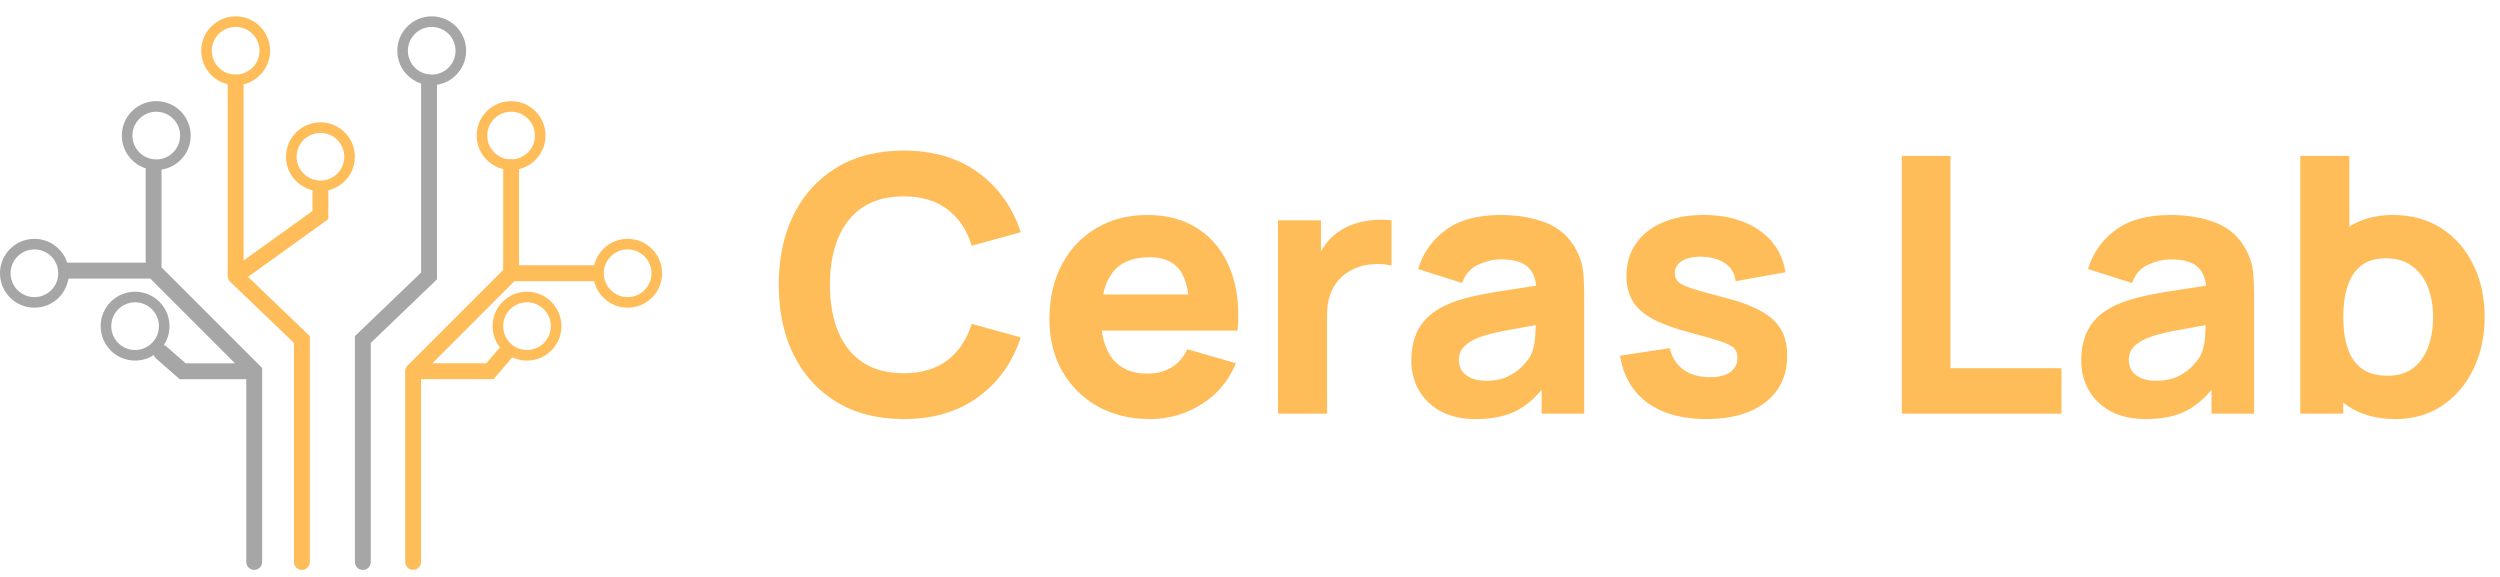<?xml version="1.0" encoding="UTF-8"?> <svg xmlns="http://www.w3.org/2000/svg" width="130" height="30" viewBox="0 0 130 30" fill="none"><g clip-path="url(#clip0_8219_112195)"><path d="M18.867 29.223V17.655L22.31 14.35V4.297" stroke="#A6A6A6" stroke-width="0.826" stroke-linecap="round"></path><path d="M21.482 29.218V19.303M21.482 19.303L26.578 14.208M21.482 19.303H25.476L26.302 18.339M26.578 14.208V8.699M26.578 14.208H30.847" stroke="#FFBD59" stroke-width="0.826" stroke-linecap="round"></path><path d="M15.697 29.223V17.655L12.254 14.35M12.254 14.35V4.297M12.254 14.35L16.661 11.182V9.943" stroke="#FFBD59" stroke-width="0.826" stroke-linecap="round"></path><path d="M13.219 29.221V19.306L7.986 14.073M7.986 14.073H3.441M7.986 14.073V8.84M8.399 18.342L9.501 19.306H12.944" stroke="#A6A6A6" stroke-width="0.826" stroke-linecap="round"></path><path d="M22.448 4.155C23.285 4.155 23.963 3.476 23.963 2.64C23.963 1.803 23.285 1.125 22.448 1.125C21.612 1.125 20.934 1.803 20.934 2.64C20.934 3.476 21.612 4.155 22.448 4.155Z" stroke="#A6A6A6" stroke-width="0.551"></path><path d="M16.663 9.666C17.5 9.666 18.178 8.988 18.178 8.152C18.178 7.315 17.5 6.637 16.663 6.637C15.827 6.637 15.148 7.315 15.148 8.152C15.148 8.988 15.827 9.666 16.663 9.666Z" stroke="#FFBD59" stroke-width="0.551"></path><path d="M26.577 8.565C27.414 8.565 28.092 7.887 28.092 7.05C28.092 6.213 27.414 5.535 26.577 5.535C25.741 5.535 25.062 6.213 25.062 7.05C25.062 7.887 25.741 8.565 26.577 8.565Z" stroke="#FFBD59" stroke-width="0.551"></path><path d="M32.638 15.725C33.474 15.725 34.153 15.047 34.153 14.21C34.153 13.373 33.474 12.695 32.638 12.695C31.801 12.695 31.123 13.373 31.123 14.21C31.123 15.047 31.801 15.725 32.638 15.725Z" stroke="#FFBD59" stroke-width="0.551"></path><path d="M27.404 18.475C28.24 18.475 28.918 17.797 28.918 16.96C28.918 16.123 28.24 15.445 27.404 15.445C26.567 15.445 25.889 16.123 25.889 16.96C25.889 17.797 26.567 18.475 27.404 18.475Z" stroke="#FFBD59" stroke-width="0.551"></path><path d="M12.255 4.155C13.092 4.155 13.77 3.476 13.77 2.64C13.77 1.803 13.092 1.125 12.255 1.125C11.418 1.125 10.74 1.803 10.74 2.64C10.74 3.476 11.418 4.155 12.255 4.155Z" stroke="#FFBD59" stroke-width="0.551"></path><path d="M8.126 8.565C8.963 8.565 9.641 7.887 9.641 7.05C9.641 6.213 8.963 5.535 8.126 5.535C7.29 5.535 6.611 6.213 6.611 7.05C6.611 7.887 7.29 8.565 8.126 8.565Z" stroke="#A6A6A6" stroke-width="0.551"></path><path d="M1.79 15.725C2.627 15.725 3.305 15.047 3.305 14.21C3.305 13.373 2.627 12.695 1.79 12.695C0.954 12.695 0.275 13.373 0.275 14.21C0.275 15.047 0.954 15.725 1.79 15.725Z" stroke="#A6A6A6" stroke-width="0.551"></path><path d="M7.025 18.475C7.861 18.475 8.539 17.797 8.539 16.96C8.539 16.123 7.861 15.445 7.025 15.445C6.188 15.445 5.51 16.123 5.51 16.96C5.51 17.797 6.188 18.475 7.025 18.475Z" stroke="#A6A6A6" stroke-width="0.551"></path><path d="M46.991 21.791C45.651 21.791 44.494 21.499 43.519 20.916C42.551 20.332 41.803 19.516 41.276 18.468C40.755 17.419 40.494 16.2 40.494 14.809C40.494 13.419 40.755 12.2 41.276 11.151C41.803 10.102 42.551 9.286 43.519 8.703C44.494 8.12 45.651 7.828 46.991 7.828C48.531 7.828 49.821 8.21 50.864 8.973C51.912 9.736 52.651 10.77 53.079 12.073L50.529 12.78C50.281 11.967 49.862 11.337 49.272 10.891C48.682 10.438 47.922 10.211 46.991 10.211C46.141 10.211 45.431 10.4 44.86 10.779C44.295 11.157 43.87 11.691 43.584 12.38C43.299 13.069 43.156 13.879 43.156 14.809C43.156 15.74 43.299 16.55 43.584 17.239C43.87 17.928 44.295 18.462 44.86 18.84C45.431 19.219 46.141 19.408 46.991 19.408C47.922 19.408 48.682 19.181 49.272 18.728C49.862 18.275 50.281 17.645 50.529 16.839L53.079 17.546C52.651 18.849 51.912 19.883 50.864 20.646C49.821 21.409 48.531 21.791 46.991 21.791ZM59.802 21.791C58.772 21.791 57.862 21.57 57.074 21.13C56.292 20.683 55.678 20.072 55.231 19.296C54.791 18.514 54.57 17.621 54.57 16.615C54.57 15.517 54.788 14.561 55.222 13.748C55.656 12.935 56.255 12.306 57.019 11.859C57.782 11.406 58.66 11.179 59.653 11.179C60.708 11.179 61.604 11.427 62.343 11.924C63.081 12.42 63.627 13.118 63.981 14.018C64.335 14.918 64.459 15.976 64.353 17.192H61.849V16.262C61.849 15.238 61.685 14.502 61.356 14.056C61.033 13.602 60.503 13.376 59.764 13.376C58.902 13.376 58.266 13.64 57.856 14.167C57.453 14.688 57.251 15.461 57.251 16.485C57.251 17.422 57.453 18.148 57.856 18.663C58.266 19.172 58.865 19.427 59.653 19.427C60.149 19.427 60.574 19.318 60.928 19.101C61.282 18.884 61.552 18.57 61.738 18.16L64.269 18.887C63.891 19.805 63.292 20.519 62.473 21.027C61.66 21.536 60.77 21.791 59.802 21.791ZM56.469 17.192V15.312H63.134V17.192H56.469ZM66.455 21.512V11.458H68.689V13.916L68.447 13.599C68.577 13.252 68.751 12.935 68.969 12.65C69.186 12.364 69.453 12.129 69.769 11.943C70.011 11.793 70.275 11.679 70.56 11.598C70.846 11.511 71.141 11.458 71.445 11.44C71.749 11.415 72.053 11.421 72.357 11.458V13.823C72.078 13.736 71.752 13.708 71.379 13.739C71.013 13.764 70.681 13.848 70.383 13.99C70.086 14.127 69.834 14.31 69.63 14.54C69.425 14.763 69.27 15.03 69.164 15.34C69.059 15.644 69.006 15.989 69.006 16.373V21.512H66.455ZM76.738 21.791C76.018 21.791 75.407 21.654 74.904 21.381C74.408 21.102 74.029 20.733 73.769 20.273C73.514 19.808 73.387 19.296 73.387 18.738C73.387 18.272 73.459 17.847 73.601 17.462C73.744 17.078 73.974 16.739 74.29 16.448C74.613 16.15 75.044 15.902 75.584 15.703C75.956 15.567 76.4 15.445 76.915 15.34C77.43 15.235 78.013 15.135 78.665 15.042C79.317 14.943 80.033 14.834 80.815 14.716L79.903 15.219C79.903 14.623 79.76 14.186 79.475 13.907C79.189 13.627 78.712 13.488 78.041 13.488C77.669 13.488 77.281 13.578 76.878 13.758C76.474 13.938 76.192 14.257 76.031 14.716L73.741 13.99C73.995 13.159 74.473 12.482 75.174 11.961C75.876 11.44 76.831 11.179 78.041 11.179C78.929 11.179 79.717 11.316 80.406 11.589C81.095 11.862 81.616 12.333 81.97 13.004C82.168 13.376 82.286 13.748 82.323 14.121C82.361 14.493 82.379 14.909 82.379 15.368V21.512H80.164V19.445L80.48 19.873C79.99 20.55 79.459 21.04 78.888 21.344C78.324 21.642 77.607 21.791 76.738 21.791ZM77.278 19.799C77.743 19.799 78.134 19.718 78.451 19.557C78.774 19.389 79.028 19.2 79.214 18.989C79.407 18.778 79.537 18.601 79.605 18.458C79.735 18.185 79.81 17.869 79.829 17.509C79.853 17.143 79.866 16.839 79.866 16.597L80.61 16.783C79.86 16.907 79.251 17.012 78.786 17.099C78.321 17.18 77.945 17.255 77.66 17.323C77.374 17.391 77.123 17.465 76.906 17.546C76.658 17.645 76.456 17.754 76.301 17.872C76.152 17.984 76.04 18.108 75.966 18.244C75.897 18.381 75.863 18.533 75.863 18.7C75.863 18.93 75.919 19.129 76.031 19.296C76.149 19.457 76.313 19.582 76.524 19.669C76.735 19.755 76.986 19.799 77.278 19.799ZM88.728 21.791C87.462 21.791 86.438 21.505 85.656 20.934C84.88 20.357 84.409 19.544 84.241 18.496L86.829 18.105C86.934 18.576 87.167 18.945 87.527 19.212C87.893 19.479 88.355 19.613 88.914 19.613C89.373 19.613 89.727 19.526 89.975 19.352C90.223 19.172 90.347 18.924 90.347 18.607C90.347 18.409 90.298 18.25 90.198 18.133C90.099 18.009 89.876 17.887 89.528 17.77C89.187 17.652 88.653 17.497 87.927 17.304C87.108 17.093 86.453 16.857 85.963 16.597C85.473 16.336 85.119 16.026 84.902 15.666C84.685 15.3 84.576 14.859 84.576 14.344C84.576 13.699 84.74 13.14 85.069 12.668C85.398 12.191 85.861 11.825 86.456 11.57C87.058 11.309 87.766 11.179 88.579 11.179C89.367 11.179 90.065 11.3 90.673 11.542C91.281 11.784 91.771 12.129 92.144 12.575C92.522 13.022 92.755 13.55 92.842 14.158L90.254 14.623C90.211 14.251 90.049 13.956 89.77 13.739C89.491 13.522 89.112 13.395 88.635 13.357C88.169 13.326 87.794 13.388 87.508 13.543C87.229 13.699 87.089 13.922 87.089 14.214C87.089 14.387 87.148 14.533 87.266 14.651C87.39 14.769 87.642 14.89 88.02 15.014C88.405 15.138 88.988 15.3 89.77 15.498C90.533 15.697 91.145 15.93 91.604 16.196C92.069 16.457 92.408 16.774 92.619 17.146C92.83 17.512 92.935 17.956 92.935 18.477C92.935 19.507 92.563 20.317 91.818 20.907C91.073 21.496 90.043 21.791 88.728 21.791ZM98.894 21.512V8.107H101.426V19.147H107.197V21.512H98.894ZM111.572 21.791C110.852 21.791 110.241 21.654 109.738 21.381C109.242 21.102 108.863 20.733 108.603 20.273C108.348 19.808 108.221 19.296 108.221 18.738C108.221 18.272 108.292 17.847 108.435 17.462C108.578 17.078 108.807 16.739 109.124 16.448C109.447 16.15 109.878 15.902 110.418 15.703C110.79 15.567 111.234 15.445 111.749 15.34C112.264 15.235 112.847 15.135 113.499 15.042C114.151 14.943 114.867 14.834 115.649 14.716L114.737 15.219C114.737 14.623 114.594 14.186 114.309 13.907C114.023 13.627 113.546 13.488 112.875 13.488C112.503 13.488 112.115 13.578 111.712 13.758C111.308 13.938 111.026 14.257 110.865 14.716L108.575 13.99C108.829 13.159 109.307 12.482 110.008 11.961C110.71 11.44 111.665 11.179 112.875 11.179C113.763 11.179 114.551 11.316 115.24 11.589C115.929 11.862 116.45 12.333 116.804 13.004C117.002 13.376 117.12 13.748 117.157 14.121C117.194 14.493 117.213 14.909 117.213 15.368V21.512H114.998V19.445L115.314 19.873C114.824 20.55 114.293 21.04 113.722 21.344C113.158 21.642 112.441 21.791 111.572 21.791ZM112.112 19.799C112.577 19.799 112.969 19.718 113.285 19.557C113.608 19.389 113.862 19.2 114.048 18.989C114.24 18.778 114.371 18.601 114.439 18.458C114.57 18.185 114.644 17.869 114.663 17.509C114.688 17.143 114.7 16.839 114.7 16.597L115.444 16.783C114.694 16.907 114.085 17.012 113.62 17.099C113.155 17.18 112.779 17.255 112.494 17.323C112.208 17.391 111.957 17.465 111.74 17.546C111.492 17.645 111.29 17.754 111.135 17.872C110.986 17.984 110.874 18.108 110.8 18.244C110.731 18.381 110.697 18.533 110.697 18.7C110.697 18.93 110.753 19.129 110.865 19.296C110.983 19.457 111.147 19.582 111.358 19.669C111.569 19.755 111.82 19.799 112.112 19.799ZM124.567 21.791C123.568 21.791 122.733 21.558 122.063 21.093C121.393 20.627 120.887 19.994 120.546 19.194C120.211 18.393 120.043 17.49 120.043 16.485C120.043 15.48 120.211 14.577 120.546 13.776C120.881 12.976 121.374 12.343 122.026 11.877C122.677 11.412 123.481 11.179 124.437 11.179C125.398 11.179 126.236 11.409 126.95 11.868C127.664 12.327 128.216 12.957 128.607 13.758C129.004 14.552 129.203 15.461 129.203 16.485C129.203 17.49 129.007 18.393 128.616 19.194C128.231 19.994 127.691 20.627 126.996 21.093C126.301 21.558 125.492 21.791 124.567 21.791ZM119.615 21.512V8.107H122.165V14.623H121.849V21.512H119.615ZM124.157 19.538C124.704 19.538 125.15 19.402 125.498 19.129C125.845 18.855 126.103 18.489 126.27 18.03C126.438 17.565 126.522 17.05 126.522 16.485C126.522 15.927 126.435 15.418 126.261 14.958C126.087 14.493 125.817 14.124 125.451 13.851C125.091 13.572 124.629 13.432 124.064 13.432C123.537 13.432 123.109 13.559 122.78 13.813C122.457 14.068 122.221 14.425 122.072 14.884C121.923 15.343 121.849 15.877 121.849 16.485C121.849 17.093 121.923 17.627 122.072 18.086C122.221 18.545 122.463 18.902 122.798 19.157C123.14 19.411 123.593 19.538 124.157 19.538Z" fill="#FFBD59"></path></g><defs><clipPath id="clip0_8219_112195"><rect width="130" height="28.919" fill="white" transform="translate(0 0.852)"></rect></clipPath></defs></svg> 